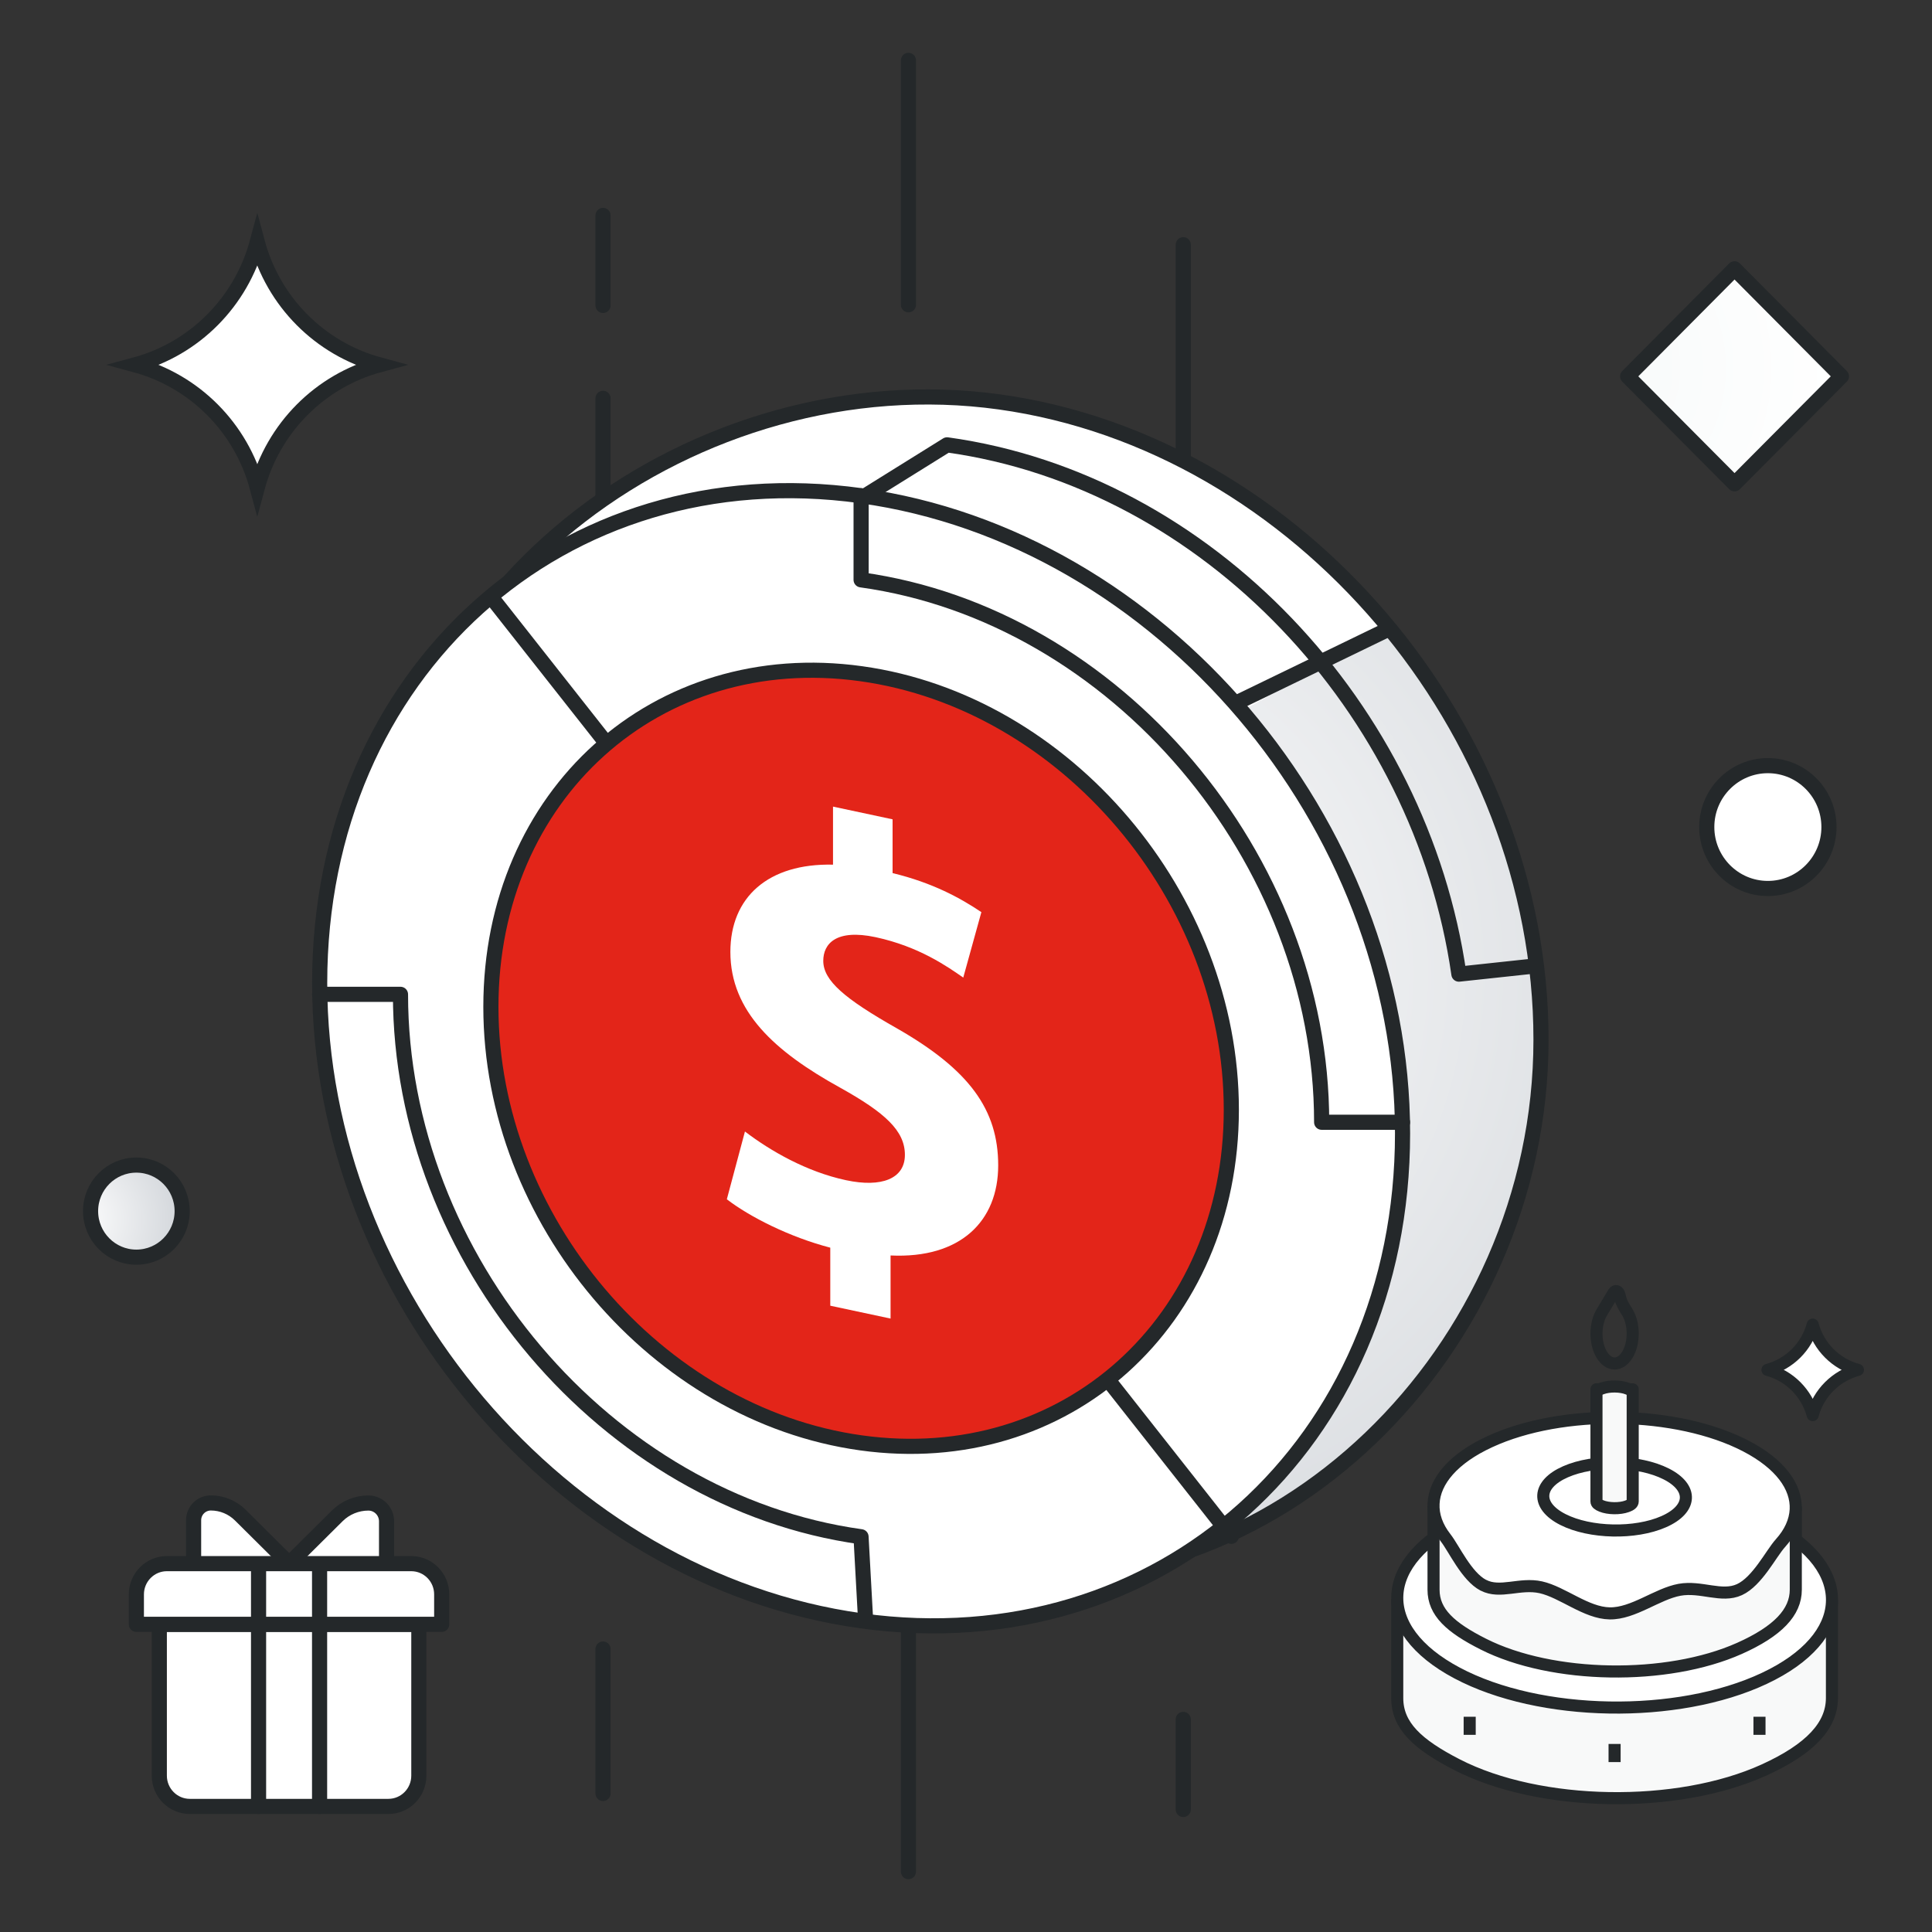<?xml version="1.0" encoding="UTF-8"?>
<svg id="_图层_1" xmlns="http://www.w3.org/2000/svg" version="1.1" xmlns:xlink="http://www.w3.org/1999/xlink" viewBox="0 0 240 240">
  <rect x="0" y="0" width="240" height="240" fill="#333333" stroke="none"/>
  <!-- Generator: Adobe Illustrator 29.6.0, SVG Export Plug-In . SVG Version: 2.1.1 Build 207)  -->
  <defs>
    <style>
      .st0 {
        stroke-width: 1.87px;
      }

      .st0, .st1, .st2, .st3, .st4, .st5, .st6, .st7, .st8, .st9, .st10, .st11, .st12, .st13 {
        stroke: #24282a;
      }

      .st0, .st3, .st14, .st8, .st12, .st13 {
        fill: #fff;
      }

      .st0, .st6, .st9, .st11, .st12, .st13 {
        stroke-linecap: round;
      }

      .st1, .st2, .st3, .st4, .st7, .st8, .st9, .st10, .st12 {
        stroke-linejoin: round;
      }

      .st1, .st3, .st5, .st7 {
        stroke-width: 1.5px;
      }

      .st1, .st5 {
        fill: #f8f9f9;
      }

      .st2 {
        fill: url(#_未命名的渐变_30);
      }

      .st2, .st4, .st6, .st8, .st9, .st10, .st11, .st12, .st13 {
        stroke-width: 1.88px;
      }

      .st4 {
        fill: url(#_未命名的渐变_2);
      }

      .st6, .st7, .st9 {
        fill: none;
      }

      .st15 {
        fill: url(#_未命名的渐变);
      }

      .st10 {
        fill: url(#_未命名的渐变_21);
      }

      .st11 {
        fill: #e32519;
      }
    </style>
    <radialGradient id="_未命名的渐变" data-name="未命名的渐变" cx="-1107.29" cy="-2.11" fx="-1107.29" fy="-2.11" r="1.42" gradientTransform="translate(68464.7 45555.92) rotate(33.51) scale(74.11)" gradientUnits="userSpaceOnUse">
      <stop offset="0" stop-color="#fff"/>
      <stop offset="1" stop-color="#ced2d7"/>
    </radialGradient>
    <radialGradient id="_未命名的渐变_2" data-name="未命名的渐变 2" cx="-1025.48" cy="46.72" fx="-1025.48" fy="46.72" r="1.28" gradientTransform="translate(11679.29 -380.2) scale(11.38)" gradientUnits="userSpaceOnUse">
      <stop offset="0" stop-color="#fff"/>
      <stop offset="1" stop-color="#ced2d7"/>
    </radialGradient>
    <radialGradient id="_未命名的渐变_30" data-name="未命名的渐变 30" cx="-1081.91" cy="20.3" fx="-1081.91" fy="20.3" r="1.28" gradientTransform="translate(28930.04 -493.46) scale(26.56)" gradientUnits="userSpaceOnUse">
      <stop offset="0" stop-color="#f6f9f9"/>
      <stop offset="1" stop-color="#fff"/>
    </radialGradient>
    <radialGradient id="_未命名的渐变_21" data-name="未命名的渐变 21" cx="-1070.01" cy="8.82" fx="-1070.01" fy="8.82" r="1.76" gradientTransform="translate(23290.04 6837.06) rotate(16.36) scale(22.62)" gradientUnits="userSpaceOnUse">
      <stop offset="0" stop-color="#fff"/>
      <stop offset="1" stop-color="#fff"/>
    </radialGradient>
  </defs>
  <g id="_页面-1">
    <g id="_规范">
      <g id="ic-40_x2F_android备份-10">
        <g id="ic_u_open_account">
          <g id="_编组-2">
            <g id="_编组-4">
              <line id="_路径-11备份-3" class="st6" x1="74.91" y1="26.76" x2="74.91" y2="37.94"/>
              <line id="_路径-11备份-7" class="st6" x1="146.99" y1="213.59" x2="146.99" y2="224.78"/>
              <line id="_路径-11备份-4" class="st6" x1="74.91" y1="49.48" x2="74.91" y2="67.98"/>
              <line id="_路径-11备份" class="st6" x1="112.85" y1="7.5" x2="112.85" y2="37.86"/>
              <line id="_路径-11备份-5" class="st6" x1="112.85" y1="202.14" x2="112.85" y2="232.5"/>
              <line id="_路径-11备份-2" class="st6" x1="146.99" y1="30.4" x2="146.99" y2="73.95"/>
              <line id="_路径-11备份-6" class="st6" x1="74.91" y1="204.85" x2="74.91" y2="222.79"/>
            </g>
            <g id="_编组">
              <g id="_编组-3">
                <path id="_椭圆形备份-3" class="st14" d="M124.16,194.8c37.15,5.16,67.26-27.05,67.26-65.64s-30.11-74.06-67.26-79.22c-37.15-5.16-73.23,21.95-73.23,60.54s36.08,79.16,73.23,84.32Z"/>
                <path id="_椭圆形备份-2" class="st15" d="M124.16,194.8c37.15,5.16,65.82-27.12,67.26-65.64.54-14.37-5.75-31.39-18.85-51.05l-20.36,11.35c-33.52,68.17-42.87,103.28-28.05,105.33h0Z"/>
                <line id="_路径-2" class="st6" x1="152.21" y1="87.98" x2="172.58" y2="78.11"/>
                <path id="_椭圆形" class="st6" d="M121.18,195.34c37.15,5.16,70.25-27.59,70.25-66.19s-30.11-74.06-67.26-79.22c-37.15-5.16-76.21,22.49-76.21,61.08s36.08,79.16,73.23,84.32h0Z"/>
                <path id="_路径" class="st9" d="M190.63,120l-9.4,1.01c-4.72-32.92-31.17-61.25-63.58-65.75l-10.15,6.32"/>
                <path id="_椭圆形备份" class="st12" d="M106.97,201.34c37.15,5.16,67.26-21.95,67.26-60.54s-30.11-74.06-67.26-79.22c-37.15-5.16-67.26,21.95-67.26,60.54s30.11,74.06,67.26,79.22Z"/>
                <line id="_路径-3" class="st9" x1="60.98" y1="74.12" x2="152.96" y2="190.85"/>
                <path id="_路径1" class="st9" d="M39.7,123.52h10.05c0,32.83,25.62,63,57.21,67.38l.53,9.65"/>
                <path id="_路径2" class="st9" d="M174.23,139.41h-10.05c0-32.83-25.62-63-57.21-67.38v-10.44"/>
                <path id="_椭圆形备份-5" class="st11" d="M106.97,179.24c25.4,3.53,45.99-15,45.99-41.39s-20.59-50.64-45.99-54.16c-25.4-3.53-45.99,15-45.99,41.39s20.59,50.64,45.99,54.16Z"/>
                <path id="_路径3" class="st14" d="M110.64,163.8l-7.5-1.6v-7.21c-5.06-1.32-9.98-3.81-12.85-6.01l2.25-8.42c3.15,2.4,7.64,5,12.56,6.05,4.39.94,7.31-.17,7.31-3.15s-2.44-5.23-8.07-8.36c-8.07-4.46-13.61-9.44-13.61-16.85,0-6.78,4.68-11.02,12.75-10.84v-7.21l7.4,1.58v6.68c4.97,1.2,8.41,3.09,11.03,4.85l-2.25,8.13c-1.91-1.32-5.45-3.85-10.89-5.02-4.92-1.05-6.5.83-6.5,2.94,0,2.45,2.63,4.7,9.17,8.4,8.98,5.14,12.56,10.09,12.56,17.01s-4.68,11.6-13.37,11.19v7.84h.01Z"/>
              </g>
              <g id="_页面-11">
                <g id="_规范1">
                  <g id="_编组-41">
                    <g id="ic-40_x2F_android备份-15">
                      <g id="ic_l_birthday">
                        <g id="_编组-21">
                          <g id="_编组备份-2">
                            <path id="_路径备份" class="st5" d="M181.97,197.64c10.81-4.93,27.9-4.64,38.17.64.77.4,1.49.81,2.14,1.22h5.29v11.43c0,3.42-2.68,6.32-8.4,8.93-10.81,4.93-27.9,4.64-38.17-.64-4.91-2.52-7.43-4.85-7.43-8.28v-11.56h5.1c.96-.59,2.06-1.18,3.29-1.74h0Z"/>
                            <line id="_路径备份-3" class="st7" x1="182.57" y1="213.26" x2="182.57" y2="215.51"/>
                            <line id="_路径备份-4" class="st7" x1="200.57" y1="216.64" x2="200.57" y2="218.89"/>
                            <line id="_路径备份-5" class="st7" x1="218.57" y1="213.26" x2="218.57" y2="215.51"/>
                            <path id="_椭圆形备份-51" class="st3" d="M181.01,207.83c10.27,5.45,27.36,5.75,38.17.66s11.24-13.63.96-19.08c-10.27-5.45-27.36-5.75-38.17-.66s-11.24,13.63-.96,19.08Z"/>
                          </g>
                          <g id="_编组备份-21">
                            <path id="_路径备份1" class="st5" d="M185.07,186.35c9.01-4.02,23.25-3.79,31.81.53.65.33,1.24.66,1.79,1h4.41v9.6c0,2.8-2.23,5.16-7,7.29-9.01,4.02-23.25,3.79-31.81-.53-4.09-2.06-6.19-3.96-6.19-6.76v-9.7h4.25c.8-.49,1.72-.96,2.74-1.42h0Z"/>
                            <path id="_椭圆形备份-52" class="st3" d="M184.27,196.92c2.09,1.09,4.53-.32,7.14.26,2.71.61,5.62,3.19,8.55,3.24,2.93.05,5.89-2.42,8.67-2.93,2.69-.49,5.23,1,7.45-.02s3.92-4.47,5.08-5.76c1.2-1.33,1.84-2.76,1.91-4.2.13-2.81-1.92-5.66-6.19-7.88-8.56-4.45-22.8-4.7-31.81-.54-4.52,2.08-6.86,4.88-6.99,7.7-.07,1.43.43,2.87,1.5,4.24,1.03,1.31,2.59,4.8,4.68,5.89h.01Z"/>
                            <path id="_椭圆形备份-8" class="st3" d="M194.15,188.76c3.37,1.71,8.98,1.83,12.52.27,3.55-1.56,3.69-4.22.32-5.93-3.37-1.71-8.98-1.83-12.52-.27-3.55,1.56-3.69,4.22-.32,5.93Z"/>
                          </g>
                          <g id="_编组备份-3">
                            <path id="_路径备份2" class="st1" d="M199.02,172.47c.9-.33,2.32-.31,3.18.04.06.03.12.05.18.08h.44v13.93c0,.23-.22.43-.7.6-.9.33-2.32.31-3.18-.04-.41-.17-.62-.33-.62-.56v-13.94h.43c.08-.04.17-.08.27-.12h0Z"/>
                          </g>
                          <path id="_路径4" class="st7" d="M200.44,160.6c.23-.39.63-.24.74.27.12.56.31,1.06.57,1.48l.41.68c.42.68.66,1.64.66,2.63s-.24,1.94-.66,2.63c-.89,1.45-2.29,1.45-3.18,0-.42-.68-.66-1.64-.66-2.63s.24-1.94.66-2.63l1.46-2.43h0Z"/>
                          <path id="_星形" class="st3" d="M219.56,170.17h0c2.74-.74,4.89-2.88,5.62-5.62h0c.74,2.74,2.88,4.89,5.62,5.62h0c-2.74.74-4.89,2.88-5.62,5.62h0c-.74-2.74-2.88-4.89-5.62-5.62Z"/>
                        </g>
                      </g>
                    </g>
                  </g>
                </g>
              </g>
            </g>
            <path id="_椭圆形备份1" class="st13" d="M219.61,110.37c4.19,0,7.59-3.42,7.59-7.63s-3.4-7.63-7.59-7.63-7.59,3.42-7.59,7.63,3.4,7.63,7.59,7.63Z"/>
            <path id="_椭圆形备份2" class="st4" d="M16.94,156.17c3.14,0,5.69-2.56,5.69-5.72s-2.55-5.72-5.69-5.72-5.69,2.56-5.69,5.72,2.55,5.72,5.69,5.72Z"/>
            <path id="_星形1" class="st0" d="M16.78,45.32h0c7.4-2,13.18-7.82,15.18-15.27h0c1.99,7.45,7.77,13.26,15.18,15.27h0c-7.4,2-13.18,7.82-15.18,15.27h0c-1.99-7.45-7.77-13.26-15.18-15.27Z"/>
          </g>
          <polygon id="_多边形" class="st2" points="215.47 33.39 228.75 46.75 215.47 60.1 202.19 46.75 215.47 33.39"/>
          <g id="_编组1">
            <path id="_路径5" class="st10" d="M52.03,220.58v-18.8H19.79v18.8c0,2.11,1.7,3.82,3.79,3.82h24.66c2.1,0,3.79-1.71,3.79-3.82Z"/>
            <path id="_路径7" class="st12" d="M24.05,194.24v-5.39c0-1.19.96-2.15,2.14-2.15,1.37,0,2.68.54,3.66,1.51l6.07,6.03h0l5.98-5.94c1.03-1.02,2.42-1.59,3.86-1.59,1.25,0,2.26,1.02,2.26,2.27v5.27h0"/>
            <path id="_矩形" class="st8" d="M20.73,194.24h30.35c2.1,0,3.79,1.71,3.79,3.82v3.72H16.94v-3.72c0-2.11,1.7-3.82,3.79-3.82Z"/>
            <line id="_路径6" class="st6" x1="39.7" y1="224.4" x2="39.7" y2="194.67"/>
            <line id="_路径备份3" class="st6" x1="32.12" y1="224.4" x2="32.12" y2="194.67"/>
          </g>
        </g>
      </g>
    </g>
  </g>
</svg>